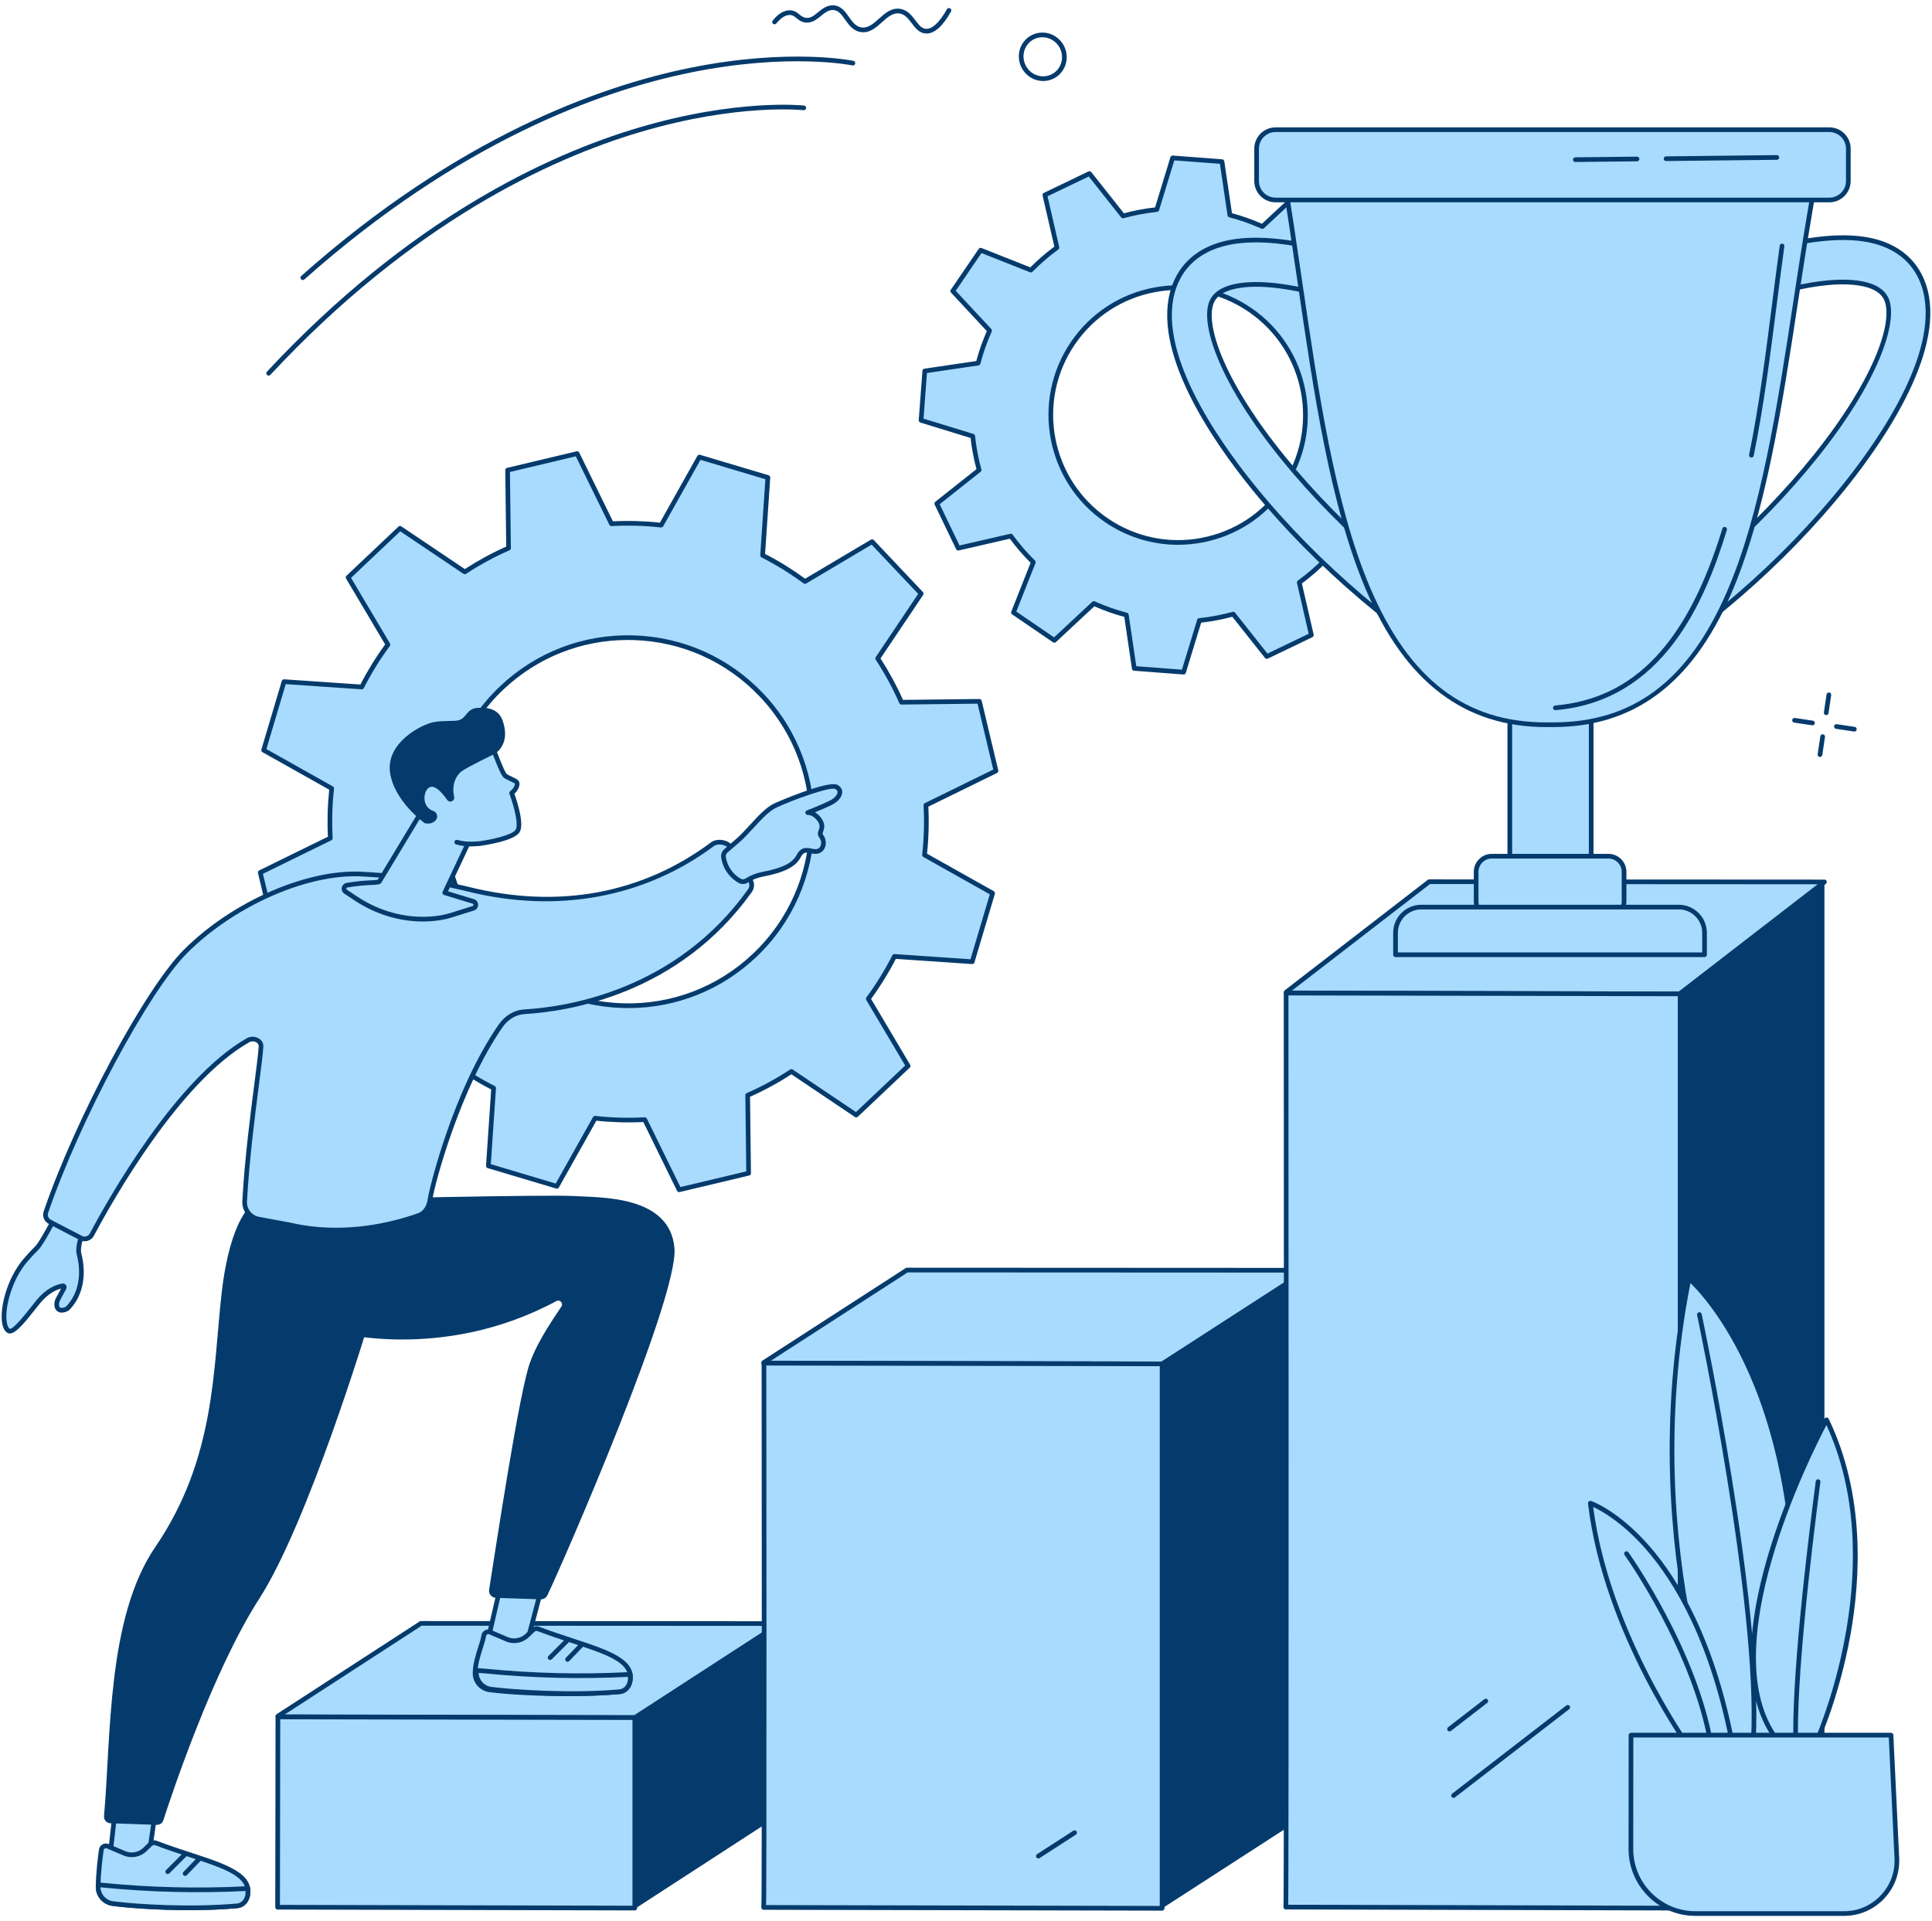 <svg width="182" height="181" viewBox="0 0 182 181" fill="none" xmlns="http://www.w3.org/2000/svg">
<g clip-path="url(#clip0_6929_15544)">
<g style="mix-blend-mode:darken">
<path d="M86.777 55.931L82.151 51.035L75.829 54.788C74.556 53.846 73.221 53.02 71.838 52.321L72.334 44.991L65.883 43.065L62.284 49.48C60.73 49.306 59.164 49.262 57.602 49.348L54.364 42.74L47.816 44.298L47.907 51.645C46.486 52.266 45.11 53.014 43.786 53.883L37.682 49.779L32.792 54.405L36.546 60.733C35.606 62.007 34.782 63.342 34.083 64.725L26.756 64.224L24.834 70.678L31.247 74.283C31.074 75.838 31.031 77.406 31.117 78.969L24.516 82.205L26.077 88.757L33.42 88.671C34.04 90.093 34.79 91.471 35.658 92.797L31.56 98.903L36.186 103.798L42.508 100.046C43.781 100.987 45.116 101.813 46.498 102.513L46.003 109.843L52.454 111.769L56.052 105.353C57.606 105.528 59.173 105.572 60.734 105.486L63.973 112.095L70.521 110.535L70.43 103.188C71.85 102.568 73.227 101.819 74.551 100.951L80.655 105.054L85.545 100.428L81.791 94.1C82.731 92.826 83.556 91.492 84.254 90.109L91.581 90.609L93.503 84.155L87.09 80.551C87.263 78.996 87.306 77.429 87.219 75.866L93.822 72.63L92.26 66.077L84.918 66.162C84.298 64.741 83.548 63.363 82.679 62.038L86.777 55.931ZM71.078 90.018C64.126 96.596 53.159 96.285 46.582 89.326C40.005 82.365 40.309 71.391 47.26 64.814C54.211 58.236 65.179 58.547 71.756 65.507C78.333 72.467 78.029 83.44 71.078 90.018Z" fill="#A9DBFF"/>
<path d="M63.977 112.311C63.894 112.311 63.816 112.265 63.779 112.187L60.604 105.709C59.131 105.782 57.643 105.74 56.177 105.584L52.649 111.872C52.599 111.963 52.493 112.005 52.394 111.975L45.942 110.049C45.844 110.02 45.778 109.925 45.785 109.823L46.271 102.637C44.974 101.972 43.706 101.188 42.496 100.304L36.301 103.982C36.212 104.034 36.099 104.018 36.028 103.944L31.402 99.048C31.331 98.973 31.322 98.859 31.38 98.773L35.396 92.789C34.581 91.532 33.87 90.221 33.279 88.888L26.082 88.971C25.983 88.976 25.889 88.902 25.864 88.802L24.303 82.25C24.279 82.15 24.327 82.046 24.42 82.001L30.891 78.829C30.817 77.355 30.858 75.867 31.014 74.398L24.728 70.865C24.638 70.815 24.595 70.709 24.624 70.61L26.546 64.156C26.576 64.057 26.669 63.993 26.772 63.999L33.953 64.49C34.618 63.191 35.401 61.922 36.283 60.715L32.604 54.513C32.551 54.425 32.568 54.312 32.642 54.241L37.532 49.615C37.607 49.544 37.721 49.534 37.806 49.592L43.79 53.614C45.044 52.801 46.354 52.089 47.687 51.497L47.598 44.296C47.597 44.193 47.667 44.102 47.768 44.079L54.315 42.52C54.416 42.496 54.519 42.545 54.564 42.638L57.739 49.115C59.211 49.042 60.699 49.084 62.166 49.24L65.694 42.952C65.744 42.862 65.85 42.819 65.949 42.849L72.401 44.775C72.499 44.804 72.565 44.898 72.558 45.001L72.072 52.187C73.369 52.852 74.638 53.637 75.846 54.52L82.041 50.842C82.13 50.789 82.243 50.806 82.314 50.881L86.94 55.776C87.01 55.851 87.02 55.965 86.962 56.051L82.946 62.035C83.76 63.293 84.472 64.604 85.063 65.937L92.26 65.853C92.36 65.858 92.453 65.922 92.477 66.022L94.039 72.576C94.063 72.676 94.014 72.779 93.922 72.824L87.451 75.997C87.525 77.471 87.484 78.96 87.328 80.427L93.614 83.96C93.704 84.011 93.747 84.117 93.718 84.215L91.796 90.669C91.766 90.768 91.673 90.832 91.57 90.826L84.389 90.336C83.725 91.632 82.942 92.901 82.059 94.111L85.738 100.313C85.791 100.401 85.774 100.515 85.7 100.585L80.81 105.212C80.735 105.282 80.621 105.292 80.536 105.234L74.552 101.212C73.296 102.027 71.987 102.738 70.655 103.328L70.743 110.529C70.745 110.633 70.675 110.723 70.574 110.747L64.027 112.306C64.01 112.31 63.992 112.312 63.975 112.312L63.977 112.311ZM60.738 105.262C60.822 105.262 60.899 105.309 60.936 105.386L64.097 111.836L70.301 110.358L70.213 103.187C70.213 103.099 70.265 103.018 70.345 102.983C71.743 102.372 73.118 101.625 74.433 100.762C74.507 100.714 74.603 100.714 74.677 100.763L80.635 104.769L85.268 100.385L81.604 94.209C81.558 94.133 81.563 94.037 81.615 93.965C82.55 92.7 83.372 91.368 84.059 90.005C84.1 89.926 84.182 89.879 84.272 89.884L91.422 90.373L93.243 84.257L86.983 80.738C86.905 80.695 86.862 80.609 86.872 80.522C87.043 78.984 87.086 77.42 87.001 75.873C86.996 75.784 87.044 75.702 87.124 75.662L93.567 72.504L92.087 66.294L84.921 66.377C84.84 66.377 84.752 66.326 84.716 66.246C84.105 64.846 83.357 63.469 82.495 62.154C82.446 62.08 82.446 61.983 82.496 61.91L86.495 55.95L82.111 51.312L75.941 54.974C75.865 55.019 75.769 55.014 75.697 54.962C74.433 54.027 73.101 53.204 71.738 52.514C71.659 52.474 71.611 52.392 71.617 52.303L72.101 45.148L65.988 43.322L62.476 49.583C62.432 49.661 62.346 49.705 62.259 49.694C60.721 49.522 59.159 49.478 57.614 49.563C57.527 49.568 57.443 49.52 57.403 49.441L54.242 42.991L48.038 44.467L48.126 51.638C48.127 51.727 48.074 51.807 47.994 51.843C46.594 52.455 45.218 53.201 43.906 54.063C43.832 54.111 43.736 54.111 43.662 54.062L37.704 50.056L33.071 54.441L36.734 60.617C36.78 60.694 36.775 60.789 36.723 60.861C35.79 62.124 34.968 63.457 34.279 64.821C34.239 64.9 34.156 64.947 34.066 64.942L26.916 64.453L25.096 70.57L31.355 74.088C31.433 74.132 31.476 74.217 31.466 74.305C31.295 75.844 31.252 77.408 31.337 78.954C31.342 79.042 31.294 79.125 31.214 79.164L24.771 82.323L26.251 88.532L33.417 88.449C33.513 88.447 33.586 88.5 33.622 88.581C34.233 89.981 34.981 91.358 35.843 92.673C35.892 92.747 35.892 92.843 35.842 92.917L31.843 98.876L36.227 103.515L42.397 99.853C42.474 99.807 42.569 99.812 42.641 99.864C43.906 100.8 45.238 101.623 46.6 102.312C46.679 102.352 46.727 102.435 46.721 102.523L46.237 109.678L52.35 111.504L55.862 105.243C55.906 105.165 55.99 105.121 56.08 105.132C57.617 105.304 59.179 105.348 60.725 105.264C60.729 105.264 60.733 105.264 60.737 105.264L60.738 105.262ZM59.194 94.973C59.025 94.973 58.855 94.971 58.686 94.966C54 94.833 49.645 92.883 46.424 89.474C39.774 82.437 40.082 71.301 47.111 64.65C50.515 61.428 54.972 59.725 59.657 59.86C64.343 59.992 68.698 61.942 71.919 65.351C78.569 72.389 78.261 83.525 71.232 90.175C67.951 93.28 63.693 94.973 59.194 94.973ZM59.149 60.293C54.763 60.293 50.613 61.943 47.413 64.97C40.561 71.453 40.261 82.309 46.744 89.17C49.885 92.494 54.129 94.395 58.697 94.524C63.266 94.653 67.609 92.995 70.928 89.855C77.781 83.371 78.081 72.516 71.598 65.654C68.457 62.331 64.213 60.429 59.645 60.3C59.479 60.295 59.313 60.293 59.149 60.293Z" fill="#053B6C"/>
<path d="M126.491 20.503L122.641 17.873L118.918 21.343C117.918 20.893 116.894 20.531 115.856 20.262L115.112 15.23L110.465 14.877L108.976 19.746C107.899 19.857 106.833 20.058 105.789 20.346L102.626 16.353L98.427 18.372L99.57 23.329C98.701 23.957 97.879 24.666 97.112 25.449L92.379 23.573L89.752 27.422L93.223 31.149C92.774 32.149 92.413 33.173 92.144 34.212L87.115 34.953L86.766 39.602L91.634 41.096C91.746 42.173 91.947 43.239 92.236 44.284L88.247 47.445L90.268 51.648L95.221 50.508C95.851 51.378 96.56 52.2 97.343 52.968L95.469 57.702L99.319 60.332L103.042 56.863C104.043 57.312 105.066 57.674 106.105 57.944L106.848 62.975L111.495 63.328L112.985 58.459C114.062 58.348 115.128 58.148 116.171 57.859L119.334 61.852L123.533 59.834L122.391 54.877C123.26 54.248 124.081 53.539 124.848 52.756L129.581 54.633L132.208 50.784L128.738 47.057C129.186 46.056 129.547 45.032 129.816 43.993L134.846 43.253L135.195 38.604L130.327 37.111C130.215 36.034 130.013 34.967 129.725 33.923L133.715 30.761L131.694 26.559L126.74 27.698C126.111 26.828 125.402 26.006 124.619 25.238L126.492 20.505L126.491 20.503ZM120.891 45.871C117.157 51.344 109.692 52.749 104.22 49.01C98.746 45.271 97.337 37.803 101.07 32.331C104.804 26.858 112.268 25.453 117.741 29.192C123.215 32.931 124.624 40.399 120.891 45.871Z" fill="#A9DBFF"/>
<path d="M111.498 63.545C111.492 63.545 111.487 63.545 111.482 63.545L106.835 63.192C106.733 63.184 106.648 63.107 106.633 63.005L105.911 58.118C104.961 57.863 104.013 57.528 103.089 57.121L99.472 60.491C99.396 60.561 99.282 60.57 99.197 60.512L95.347 57.882C95.262 57.824 95.228 57.714 95.267 57.618L97.086 53.02C96.37 52.307 95.714 51.546 95.131 50.753L90.319 51.859C90.219 51.882 90.115 51.833 90.071 51.74L88.05 47.538C88.006 47.445 88.031 47.334 88.112 47.27L91.987 44.199C91.729 43.238 91.542 42.251 91.432 41.261L86.703 39.81C86.605 39.78 86.54 39.686 86.547 39.583L86.897 34.934C86.904 34.831 86.982 34.748 87.085 34.733L91.969 34.014C92.223 33.064 92.557 32.115 92.963 31.192L89.592 27.571C89.522 27.495 89.514 27.381 89.572 27.296L92.198 23.447C92.256 23.362 92.365 23.328 92.462 23.366L97.059 25.189C97.772 24.474 98.532 23.818 99.324 23.235L98.215 18.421C98.191 18.32 98.242 18.217 98.334 18.172L102.533 16.153C102.626 16.109 102.738 16.135 102.802 16.215L105.875 20.094C106.836 19.836 107.822 19.651 108.811 19.541L110.257 14.812C110.288 14.713 110.382 14.648 110.484 14.656L115.131 15.009C115.233 15.017 115.318 15.095 115.333 15.197L116.054 20.085C117.004 20.34 117.953 20.674 118.877 21.081L122.494 17.711C122.57 17.641 122.684 17.633 122.768 17.691L126.619 20.321C126.704 20.379 126.738 20.488 126.699 20.585L124.88 25.182C125.596 25.896 126.252 26.657 126.835 27.45L131.647 26.343C131.746 26.32 131.85 26.37 131.895 26.462L133.916 30.664C133.96 30.758 133.934 30.869 133.854 30.933L129.978 34.004C130.236 34.966 130.422 35.953 130.533 36.941L135.262 38.392C135.36 38.423 135.425 38.517 135.417 38.619L135.068 43.268C135.06 43.371 134.983 43.455 134.88 43.47L129.996 44.189C129.742 45.139 129.408 46.086 129.001 47.011L132.373 50.632C132.442 50.708 132.451 50.822 132.393 50.906L129.767 54.755C129.708 54.841 129.599 54.874 129.503 54.836L124.905 53.013C124.193 53.728 123.432 54.385 122.641 54.967L123.75 59.781C123.773 59.881 123.723 59.985 123.631 60.03L119.432 62.048C119.338 62.093 119.227 62.067 119.163 61.986L116.09 58.108C115.129 58.365 114.143 58.55 113.154 58.661L111.707 63.39C111.678 63.483 111.592 63.547 111.496 63.547L111.498 63.545ZM107.043 62.764L111.339 63.091L112.777 58.391C112.802 58.306 112.877 58.245 112.965 58.237C114.027 58.126 115.086 57.928 116.114 57.644C116.2 57.62 116.291 57.649 116.346 57.719L119.399 61.574L123.281 59.708L122.178 54.924C122.159 54.837 122.192 54.748 122.264 54.695C123.117 54.079 123.934 53.373 124.694 52.599C124.756 52.536 124.85 52.516 124.933 52.549L129.502 54.361L131.929 50.803L128.579 47.205C128.519 47.14 128.503 47.045 128.538 46.964C128.982 45.974 129.341 44.955 129.604 43.936C129.627 43.85 129.698 43.785 129.786 43.773L134.64 43.059L134.963 38.762L130.263 37.32C130.179 37.294 130.118 37.22 130.109 37.132C129.999 36.071 129.798 35.01 129.514 33.98C129.49 33.895 129.52 33.803 129.589 33.748L133.441 30.696L131.573 26.811L126.791 27.911C126.704 27.931 126.615 27.897 126.562 27.826C125.945 26.972 125.24 26.153 124.465 25.393C124.402 25.331 124.381 25.236 124.415 25.154L126.223 20.585L122.664 18.154L119.07 21.503C119.005 21.564 118.909 21.579 118.829 21.543C117.839 21.098 116.821 20.738 115.801 20.474C115.715 20.451 115.651 20.38 115.638 20.293L114.92 15.435L110.624 15.11L109.186 19.81C109.161 19.894 109.086 19.955 108.998 19.964C107.936 20.074 106.877 20.274 105.847 20.557C105.762 20.581 105.67 20.551 105.616 20.481L102.563 16.627L98.681 18.492L99.784 23.277C99.803 23.364 99.77 23.453 99.698 23.505C98.844 24.123 98.027 24.828 97.268 25.601C97.206 25.664 97.112 25.684 97.029 25.652L92.46 23.84L90.033 27.398L93.383 30.996C93.443 31.061 93.459 31.155 93.424 31.237C92.98 32.225 92.621 33.245 92.358 34.265C92.335 34.35 92.264 34.415 92.176 34.428L87.322 35.142L86.999 39.439L91.699 40.881C91.783 40.906 91.844 40.981 91.853 41.069C91.964 42.132 92.164 43.192 92.448 44.22C92.472 44.306 92.442 44.397 92.372 44.453L88.521 47.505L90.389 51.389L95.171 50.29C95.258 50.27 95.347 50.303 95.399 50.375C96.017 51.229 96.722 52.047 97.497 52.808C97.56 52.87 97.581 52.964 97.547 53.047L95.739 57.616L99.298 60.047L102.892 56.697C102.957 56.637 103.052 56.621 103.133 56.658C104.122 57.102 105.141 57.462 106.161 57.727C106.247 57.75 106.311 57.821 106.324 57.908L107.042 62.765L107.043 62.764ZM110.965 51.325C108.53 51.325 106.152 50.596 104.097 49.192C98.532 45.39 97.093 37.77 100.89 32.206C102.729 29.511 105.508 27.694 108.715 27.09C111.921 26.486 115.172 27.167 117.868 29.009C123.433 32.811 124.872 40.43 121.076 45.995C119.237 48.69 116.458 50.507 113.251 51.111C112.489 51.255 111.724 51.325 110.965 51.325ZM110.999 27.316C110.267 27.316 109.53 27.385 108.796 27.523C105.705 28.105 103.027 29.856 101.254 32.454C97.594 37.818 98.981 45.162 104.346 48.827C106.944 50.602 110.077 51.26 113.168 50.677C116.259 50.095 118.938 48.344 120.71 45.746C124.369 40.382 122.983 33.038 117.618 29.373C115.638 28.019 113.346 27.316 110.999 27.316Z" fill="#053B6C"/>
<path d="M73.363 153.024L59.816 161.81C59.805 161.817 59.791 161.821 59.776 161.821L26.229 161.738C26.178 161.738 26.153 161.698 26.189 161.675L39.635 152.954C39.646 152.947 39.661 152.943 39.675 152.943L73.323 152.961C73.374 152.961 73.399 153.001 73.363 153.024Z" fill="#A9DBFF"/>
<path d="M59.778 162.04L26.23 161.957C26.103 161.957 25.996 161.882 25.963 161.768C25.932 161.662 25.975 161.55 26.07 161.488L39.517 152.768C39.563 152.737 39.618 152.722 39.677 152.722L73.325 152.739C73.451 152.739 73.558 152.815 73.592 152.927C73.624 153.033 73.58 153.146 73.485 153.208L59.938 161.994C59.892 162.024 59.836 162.04 59.778 162.04ZM26.836 161.517L59.735 161.598L72.717 153.179L39.719 153.161L26.836 161.517ZM39.758 153.137H39.756H39.758Z" fill="#053B6C"/>
<path d="M73.391 152.966V171.014L59.935 179.746C59.884 179.779 59.797 179.756 59.797 179.708V161.818C59.797 161.818 73.196 152.972 73.391 152.966Z" fill="#053B6C"/>
<path d="M59.799 179.763L26.148 179.681L26.177 161.757L59.799 161.821C59.799 161.821 59.799 179.793 59.799 179.763Z" fill="#A9DBFF"/>
<path d="M59.8 179.983L26.15 179.902C26.028 179.902 25.93 179.802 25.93 179.68L25.958 161.756C25.958 161.697 25.982 161.641 26.023 161.599C26.064 161.558 26.123 161.534 26.18 161.535L59.801 161.599C59.923 161.599 60.021 161.699 60.021 161.82V179.762C60.021 179.821 59.998 179.877 59.956 179.918C59.915 179.96 59.859 179.982 59.801 179.982L59.8 179.983ZM26.37 179.461L59.58 179.541V162.04L26.399 161.976L26.371 179.46L26.37 179.461Z" fill="#053B6C"/>
<path d="M123.002 119.754L109.468 128.496L71.981 128.413C71.942 128.413 71.922 128.383 71.951 128.365L85.437 119.655L122.951 119.672C123.017 119.672 123.049 119.724 123.002 119.754Z" fill="#A9DBFF"/>
<path d="M109.47 128.716L71.983 128.634C71.863 128.634 71.761 128.56 71.728 128.452C71.698 128.348 71.74 128.239 71.833 128.179L85.319 119.469C85.354 119.446 85.396 119.433 85.439 119.433L122.953 119.451C123.088 119.451 123.202 119.531 123.237 119.649C123.269 119.758 123.224 119.875 123.125 119.939L109.591 128.681C109.555 128.703 109.512 128.716 109.47 128.716ZM72.624 128.194L109.405 128.276L122.383 119.893L85.504 119.875L72.624 128.194Z" fill="#053B6C"/>
<path d="M123.072 119.676V171.007L109.58 179.726C109.541 179.751 109.477 179.733 109.477 179.699V128.492C109.477 128.492 122.877 119.682 123.072 119.676Z" fill="#053B6C"/>
<path d="M109.472 179.786L71.938 179.704C72.018 179.756 71.966 128.43 71.966 128.43L109.472 128.494C109.472 128.494 109.472 179.815 109.472 179.786Z" fill="#A9DBFF"/>
<path d="M109.473 180.005L71.939 179.923C71.836 179.923 71.747 179.852 71.724 179.752C71.717 179.722 71.717 179.692 71.722 179.663C71.797 178.552 71.748 128.933 71.747 128.43C71.747 128.371 71.77 128.315 71.812 128.274C71.853 128.232 71.909 128.209 71.968 128.209L109.474 128.273C109.596 128.273 109.695 128.372 109.695 128.493V179.784C109.695 179.843 109.671 179.9 109.63 179.941C109.588 179.982 109.531 180.005 109.473 180.005ZM72.162 179.481L109.253 179.562V128.712L72.188 128.649C72.19 130.396 72.201 142.22 72.204 154.049C72.205 160.455 72.204 166.863 72.198 171.672C72.195 174.077 72.19 176.082 72.184 177.487C72.18 178.582 72.177 179.165 72.163 179.481H72.162Z" fill="#053B6C"/>
<path d="M97.815 175.088C97.742 175.088 97.671 175.053 97.629 174.987C97.563 174.884 97.593 174.748 97.695 174.682L101.111 172.474C101.213 172.408 101.35 172.438 101.416 172.54C101.482 172.643 101.452 172.779 101.35 172.845L97.934 175.053C97.896 175.076 97.855 175.088 97.815 175.088Z" fill="#053B6C"/>
<path d="M171.868 83.09L158.208 93.641L121.218 93.543C121.163 93.543 121.136 93.492 121.174 93.462L134.63 83.069L171.867 83.091L171.868 83.09Z" fill="#A9DBFF"/>
<path d="M158.209 93.862L121.219 93.763C121.096 93.763 120.989 93.689 120.951 93.579C120.915 93.472 120.951 93.358 121.042 93.287L134.497 82.894C134.536 82.864 134.584 82.848 134.632 82.848L171.87 82.869C171.964 82.869 172.048 82.929 172.078 83.019C172.109 83.108 172.078 83.207 172.004 83.265L158.344 93.817C158.305 93.846 158.257 93.862 158.209 93.862ZM121.716 93.323L158.134 93.42L171.225 83.309L134.708 83.288L121.716 93.323Z" fill="#053B6C"/>
<path d="M171.868 83.096V169.353L158.414 179.751C158.362 179.792 158.273 179.763 158.273 179.706V93.638C158.273 93.638 171.674 83.104 171.868 83.096Z" fill="#053B6C"/>
<path d="M158.271 179.767L121.125 179.67C121.206 179.732 121.154 93.559 121.154 93.559L158.271 93.635C158.271 93.635 158.271 179.804 158.271 179.767Z" fill="#A9DBFF"/>
<path d="M158.273 179.988L121.126 179.89C121.022 179.89 120.933 179.817 120.911 179.715C120.905 179.689 120.905 179.662 120.909 179.635C120.985 178.291 120.936 94.407 120.935 93.558C120.935 93.499 120.958 93.443 120.999 93.402C121.041 93.361 121.097 93.337 121.155 93.337L158.273 93.414C158.395 93.414 158.493 93.513 158.493 93.634V179.766C158.493 179.825 158.469 179.881 158.428 179.923C158.387 179.964 158.331 179.987 158.273 179.987V179.988ZM121.351 179.449L158.051 179.546V93.855L121.375 93.779C121.376 96.103 121.388 116.348 121.391 136.598C121.392 147.359 121.391 158.123 121.385 166.198C121.382 170.235 121.377 173.601 121.371 175.957C121.368 177.137 121.364 178.063 121.36 178.696C121.358 179.044 121.355 179.282 121.351 179.449Z" fill="#053B6C"/>
<path d="M136.932 169.379C136.866 169.379 136.801 169.349 136.757 169.293C136.682 169.197 136.7 169.058 136.797 168.983L147.552 160.675C147.649 160.6 147.787 160.618 147.862 160.715C147.937 160.811 147.919 160.95 147.823 161.024L137.067 169.332C137.027 169.364 136.979 169.379 136.932 169.379Z" fill="#053B6C"/>
<path d="M136.549 163.119C136.484 163.119 136.419 163.09 136.374 163.034C136.3 162.938 136.317 162.799 136.414 162.724L139.83 160.085C139.927 160.01 140.065 160.028 140.14 160.124C140.215 160.221 140.197 160.359 140.101 160.434L136.684 163.073C136.644 163.105 136.597 163.119 136.549 163.119Z" fill="#053B6C"/>
<path d="M11.259 166.929L10.344 175.049L13.797 176.487L15.068 167.635L11.259 166.929Z" fill="#A9DBFF"/>
<path d="M13.797 176.706C13.769 176.706 13.741 176.7 13.713 176.689L10.261 175.251C10.171 175.214 10.116 175.12 10.126 175.023L11.042 166.904C11.049 166.843 11.08 166.788 11.13 166.751C11.179 166.715 11.241 166.7 11.301 166.712L15.109 167.417C15.226 167.439 15.304 167.548 15.287 167.665L14.016 176.516C14.006 176.584 13.966 176.643 13.907 176.677C13.873 176.695 13.835 176.706 13.797 176.706ZM10.583 174.908L13.62 176.173L14.82 167.813L11.453 167.189L10.583 174.908Z" fill="#053B6C"/>
<path d="M9.541 174.28C9.432 175.05 9.257 176.477 9.242 177.757C9.233 178.561 9.836 179.24 10.634 179.342C12.888 179.631 18.001 179.948 22.355 179.552C22.653 179.525 23.18 179.308 23.328 178.564C23.821 176.063 19.472 175.45 14.705 173.638C14.518 173.567 14.307 173.609 14.163 173.748L13.649 174.245C13.135 174.744 12.372 174.885 11.713 174.605L10.149 173.938C9.883 173.824 9.582 173.995 9.541 174.281V174.28Z" fill="#A9DBFF"/>
<path d="M17.819 179.959C14.889 179.959 12.156 179.759 10.608 179.56C9.694 179.443 9.014 178.667 9.024 177.754C9.038 176.452 9.218 174.999 9.324 174.248C9.354 174.042 9.474 173.866 9.654 173.765C9.834 173.664 10.046 173.652 10.237 173.733L11.801 174.399C12.379 174.646 13.045 174.523 13.497 174.086L14.011 173.588C14.215 173.39 14.519 173.329 14.786 173.431C15.898 173.854 16.967 174.205 18 174.544C21.331 175.637 23.962 176.501 23.547 178.607C23.39 179.403 22.819 179.733 22.379 179.772C20.898 179.907 19.333 179.96 17.821 179.96L17.819 179.959ZM9.978 174.121C9.941 174.121 9.905 174.131 9.871 174.15C9.811 174.183 9.771 174.242 9.762 174.31C9.658 175.051 9.48 176.483 9.465 177.76C9.457 178.448 9.973 179.034 10.664 179.123C12.992 179.422 18.021 179.724 22.337 179.333C22.442 179.323 22.972 179.239 23.113 178.521C23.453 176.798 21.108 176.028 17.863 174.963C16.824 174.622 15.75 174.27 14.628 173.843C14.521 173.802 14.4 173.827 14.318 173.906L13.804 174.403C13.225 174.965 12.37 175.123 11.628 174.807L10.064 174.14C10.037 174.128 10.007 174.122 9.977 174.122L9.978 174.121Z" fill="#053B6C"/>
<path d="M9.245 177.564C9.245 177.564 9.242 177.694 9.242 177.757C9.233 178.56 9.836 179.239 10.634 179.341C12.888 179.63 18.001 179.947 22.355 179.552C22.653 179.524 23.18 179.308 23.328 178.563C23.373 178.335 23.346 177.924 23.346 177.924L23.037 177.939C18.636 178.157 14.225 178.051 9.84 177.624L9.246 177.566L9.245 177.564Z" fill="#A9DBFF"/>
<path d="M17.819 179.959C14.889 179.959 12.156 179.759 10.608 179.56C9.694 179.443 9.014 178.667 9.024 177.754L9.026 177.559C9.027 177.498 9.055 177.439 9.1 177.399C9.146 177.357 9.206 177.337 9.268 177.344L9.862 177.402C14.222 177.827 18.65 177.933 23.027 177.716L23.335 177.702C23.454 177.696 23.559 177.787 23.567 177.907C23.57 177.952 23.595 178.355 23.546 178.605C23.389 179.401 22.818 179.73 22.378 179.77C20.896 179.905 19.332 179.958 17.82 179.958L17.819 179.959ZM9.465 177.807C9.481 178.474 9.988 179.035 10.664 179.122C12.992 179.421 18.021 179.723 22.337 179.332C22.442 179.322 22.972 179.238 23.113 178.52C23.132 178.426 23.136 178.28 23.135 178.154L23.049 178.158C18.652 178.375 14.201 178.268 9.821 177.841L9.465 177.807Z" fill="#053B6C"/>
<path d="M15.799 176.558C15.743 176.558 15.686 176.537 15.643 176.494C15.556 176.407 15.556 176.267 15.643 176.182L17.316 174.508C17.401 174.421 17.542 174.421 17.628 174.508C17.714 174.594 17.714 174.734 17.628 174.819L15.955 176.494C15.912 176.537 15.855 176.558 15.798 176.558H15.799Z" fill="#053B6C"/>
<path d="M17.44 176.733C17.385 176.733 17.33 176.712 17.286 176.671C17.199 176.586 17.196 176.447 17.28 176.359L18.617 174.97C18.701 174.883 18.841 174.88 18.929 174.964C19.016 175.049 19.019 175.189 18.934 175.276L17.598 176.665C17.555 176.71 17.498 176.733 17.44 176.733Z" fill="#053B6C"/>
<path d="M23.804 113.432C23.804 113.432 21.702 114.652 20.882 121.805C20.062 128.958 20.335 137.391 14.623 145.754C10.061 152.434 10.462 163.705 9.799 171.094C9.767 171.451 10.041 171.76 10.399 171.772L14.773 171.922C15.051 171.932 15.302 171.757 15.387 171.491C16.169 169.07 20.056 157.39 24.422 150.618C29.036 143.46 34.648 124.882 34.648 124.882C34.648 124.882 33.606 120.186 33.462 115.686C33.317 111.184 23.804 113.432 23.804 113.432Z" fill="#053B6C"/>
<path d="M47.797 146.619L45.953 154.579L49.217 156.405L51.5 147.759L47.797 146.619Z" fill="#A9DBFF"/>
<path d="M49.22 156.625C49.182 156.625 49.145 156.615 49.111 156.596L45.847 154.771C45.762 154.723 45.718 154.624 45.74 154.529L47.584 146.569C47.598 146.509 47.636 146.458 47.689 146.427C47.742 146.397 47.806 146.39 47.864 146.408L51.567 147.548C51.68 147.582 51.746 147.7 51.716 147.815L49.433 156.462C49.415 156.528 49.369 156.582 49.306 156.608C49.279 156.62 49.249 156.626 49.22 156.626V156.625ZM46.208 154.467L49.079 156.073L51.235 147.907L47.961 146.899L46.208 154.467Z" fill="#053B6C"/>
<path d="M45.565 154.113C45.456 154.883 44.765 156.342 44.75 157.621C44.741 158.425 45.344 159.104 46.142 159.206C48.396 159.495 54.024 159.781 58.38 159.385C58.678 159.358 59.205 159.141 59.352 158.397C59.845 155.896 55.496 155.283 50.729 153.47C50.542 153.399 50.331 153.442 50.188 153.58L49.673 154.078C49.159 154.577 48.396 154.718 47.737 154.437L46.173 153.77C45.907 153.657 45.606 153.826 45.565 154.113Z" fill="#A9DBFF"/>
<path d="M53.499 159.797C50.555 159.797 47.693 159.627 46.116 159.424C45.202 159.307 44.522 158.531 44.531 157.618C44.541 156.779 44.828 155.87 45.06 155.139C45.195 154.714 45.311 154.347 45.349 154.081C45.377 153.875 45.498 153.699 45.678 153.598C45.858 153.496 46.07 153.485 46.261 153.565L47.825 154.232C48.404 154.479 49.069 154.355 49.521 153.918L50.036 153.421C50.239 153.223 50.542 153.162 50.809 153.263C51.921 153.686 52.99 154.037 54.023 154.377C57.354 155.47 59.985 156.333 59.57 158.439C59.413 159.236 58.842 159.566 58.402 159.605C56.89 159.742 55.181 159.798 53.499 159.798V159.797ZM46.003 153.954C45.965 153.954 45.929 153.964 45.895 153.982C45.835 154.016 45.795 154.075 45.786 154.143C45.743 154.446 45.622 154.829 45.481 155.273C45.259 155.975 44.982 156.85 44.973 157.624C44.965 158.313 45.48 158.898 46.172 158.987C48.216 159.25 53.891 159.572 58.361 159.165C58.466 159.156 58.996 159.072 59.137 158.354C59.478 156.63 57.132 155.861 53.887 154.796C52.848 154.456 51.774 154.102 50.652 153.675C50.545 153.635 50.424 153.66 50.343 153.737L49.828 154.235C49.248 154.797 48.394 154.955 47.652 154.638L46.088 153.972C46.061 153.96 46.031 153.954 46.002 153.954H46.003Z" fill="#053B6C"/>
<path d="M44.87 157.368C44.87 157.368 44.867 157.498 44.867 157.561C44.858 158.364 45.461 159.043 46.259 159.145C48.513 159.435 54.022 159.773 58.377 159.379C58.675 159.351 59.202 159.135 59.349 158.39C59.395 158.162 59.367 157.751 59.367 157.751L59.058 157.765C54.657 157.983 50.247 157.876 45.861 157.45L44.871 157.37L44.87 157.368Z" fill="#A9DBFF"/>
<path d="M53.915 159.779C50.653 159.779 47.597 159.539 46.233 159.364C45.319 159.247 44.639 158.471 44.648 157.558L44.651 157.363C44.653 157.302 44.679 157.245 44.724 157.204C44.77 157.162 44.828 157.142 44.891 157.147L45.881 157.227C50.245 157.652 54.674 157.758 59.049 157.543L59.358 157.528C59.482 157.525 59.581 157.614 59.589 157.734C59.592 157.779 59.617 158.181 59.568 158.431C59.411 159.228 58.84 159.557 58.4 159.597C56.958 159.728 55.414 159.779 53.915 159.779ZM45.09 157.607C45.104 158.276 45.612 158.839 46.289 158.926C48.266 159.18 53.816 159.57 58.36 159.158C58.464 159.148 58.994 159.065 59.136 158.347C59.154 158.251 59.158 158.107 59.157 157.981L59.072 157.985C54.676 158.201 50.225 158.095 45.842 157.668L45.09 157.607Z" fill="#053B6C"/>
<path d="M51.823 156.39C51.767 156.39 51.71 156.368 51.666 156.325C51.58 156.238 51.58 156.098 51.666 156.013L53.339 154.339C53.425 154.252 53.566 154.252 53.651 154.339C53.738 154.425 53.738 154.565 53.651 154.65L51.978 156.325C51.935 156.368 51.88 156.39 51.823 156.39Z" fill="#053B6C"/>
<path d="M53.463 156.56C53.408 156.56 53.353 156.539 53.31 156.498C53.222 156.413 53.219 156.273 53.304 156.186L54.64 154.797C54.725 154.709 54.864 154.706 54.952 154.791C55.04 154.875 55.042 155.015 54.958 155.103L53.621 156.492C53.578 156.537 53.521 156.56 53.463 156.56Z" fill="#053B6C"/>
<path d="M31.141 125.398C31.141 125.398 41.451 128.466 52.417 122.575C52.741 122.401 53.085 122.773 52.889 123.084C52.338 123.957 50.759 126.103 49.936 128.338C48.922 131.09 46.782 145.329 46.077 149.759C46.013 150.159 46.315 150.524 46.72 150.537L50.936 150.674C51.203 150.683 51.449 150.534 51.565 150.293C53.086 147.123 63.915 122.251 63.536 117.604C63.126 112.579 56.496 112.836 54.105 112.683C51.63 112.524 31.899 112.984 31.899 112.984L31.142 125.397L31.141 125.398Z" fill="#053B6C"/>
<path d="M2.338 118.804C2.678 118.398 3.118 117.923 3.496 117.549C3.985 117.066 5.615 113.892 5.615 113.892L8.467 114.701C8.467 114.701 7.134 117.033 7.454 118.195C7.752 119.277 7.987 121.561 6.404 123.224C6.222 123.415 5.825 123.465 5.686 123.433C5.273 123.336 5.264 122.762 5.467 122.389L6.038 121.336C6.088 121.243 6.012 121.133 5.908 121.148C5.48 121.208 4.539 121.482 3.555 122.697C2.798 123.631 1.296 125.718 0.79 125.372C-0.111 124.756 0.479 121.02 2.338 118.804Z" fill="#A9DBFF"/>
<path d="M0.918 125.631C0.828 125.631 0.745 125.606 0.668 125.553C0.417 125.381 0.256 125.049 0.19 124.568C-0.011 123.102 0.69 120.426 2.171 118.66C2.511 118.254 2.949 117.78 3.343 117.391C3.722 117.016 4.971 114.665 5.421 113.79C5.469 113.697 5.576 113.65 5.677 113.679L8.528 114.488C8.593 114.506 8.646 114.554 8.673 114.616C8.699 114.679 8.694 114.75 8.66 114.809C8.302 115.436 7.426 117.256 7.669 118.135C7.814 118.663 8.447 121.401 6.567 123.375C6.317 123.638 5.83 123.692 5.639 123.647C5.439 123.599 5.282 123.468 5.196 123.277C5.072 122.999 5.103 122.6 5.276 122.282L5.754 121.401C5.326 121.504 4.546 121.828 3.729 122.834C3.616 122.973 3.487 123.138 3.348 123.316C2.298 124.653 1.481 125.631 0.92 125.631H0.918ZM5.73 114.151C5.367 114.851 4.103 117.259 3.653 117.704C3.274 118.078 2.836 118.553 2.509 118.943C1.149 120.564 0.438 123.128 0.628 124.507C0.675 124.851 0.778 125.093 0.918 125.188C1.239 125.28 2.52 123.654 3 123.043C3.141 122.863 3.272 122.696 3.385 122.556C4.403 121.3 5.384 120.997 5.879 120.927C6.01 120.908 6.139 120.964 6.213 121.072C6.289 121.181 6.297 121.321 6.233 121.438L5.662 122.492C5.557 122.685 5.529 122.944 5.596 123.095C5.625 123.162 5.671 123.2 5.737 123.216C5.823 123.235 6.131 123.189 6.245 123.069C7.961 121.266 7.377 118.739 7.242 118.25C6.962 117.235 7.803 115.482 8.142 114.835L5.73 114.151Z" fill="#053B6C"/>
<path d="M70.69 82.953L68.847 79.846C68.544 79.335 67.59 79.18 67.114 79.535C56.7 87.299 45.623 84.133 43.911 83.725C39.665 82.713 37.525 82.559 34.174 82.355C29.268 82.056 22.212 84.894 17.464 89.643C13.687 93.422 7.244 105.676 4.323 114.19C4.2 114.548 4.358 114.94 4.693 115.115L7.625 116.637C7.997 116.83 8.453 116.689 8.65 116.319C10.142 113.508 16.605 101.85 23.368 98.001C23.864 97.718 24.613 98.017 24.584 98.588C24.494 100.38 23.383 107.023 23.043 113.178C22.999 113.99 23.559 114.71 24.358 114.859L27.317 115.408C32.478 116.61 37.317 115.271 39.449 114.509C40.102 114.276 40.418 113.647 40.517 112.961C40.681 111.823 42.973 102.699 47.149 96.663C47.675 95.903 48.472 95.377 49.395 95.323C53.119 95.106 63.721 93.615 70.644 83.913C70.845 83.63 70.866 83.256 70.689 82.957L70.69 82.953Z" fill="#A9DBFF"/>
<path d="M7.977 116.941C7.824 116.941 7.67 116.906 7.526 116.831L4.595 115.309C4.158 115.083 3.958 114.581 4.117 114.117C7.131 105.332 13.666 93.131 17.311 89.486C21.887 84.909 28.986 81.816 34.189 82.134C37.622 82.344 39.769 82.51 43.964 83.509C44.031 83.525 44.112 83.546 44.208 83.569C52.615 85.654 60.491 84.199 66.984 79.357C67.269 79.145 67.697 79.07 68.13 79.156C68.539 79.238 68.869 79.449 69.038 79.733L70.881 82.84C71.102 83.212 71.08 83.681 70.826 84.037C63.938 93.691 53.555 95.296 49.41 95.539C48.605 95.587 47.848 96.04 47.334 96.785C43.357 102.531 40.953 111.5 40.739 112.989C40.612 113.867 40.181 114.48 39.527 114.714C37.147 115.564 32.39 116.811 27.272 115.619L24.323 115.072C23.42 114.905 22.776 114.084 22.828 113.162C23.046 109.201 23.576 105.095 23.963 102.098C24.172 100.482 24.337 99.207 24.369 98.574C24.378 98.376 24.241 98.26 24.157 98.209C23.956 98.085 23.678 98.077 23.481 98.189C16.89 101.94 10.614 113.092 8.848 116.421C8.672 116.751 8.329 116.941 7.977 116.941ZM33.434 82.553C28.425 82.553 21.905 85.513 17.622 89.798C14.014 93.407 7.531 105.524 4.534 114.26C4.446 114.515 4.556 114.793 4.797 114.918L7.729 116.439C7.992 116.576 8.319 116.475 8.458 116.214C10.238 112.859 16.567 101.617 23.261 97.807C23.598 97.616 24.05 97.627 24.387 97.834C24.67 98.008 24.823 98.286 24.807 98.597C24.775 99.246 24.609 100.53 24.399 102.155C24.013 105.146 23.484 109.242 23.266 113.187C23.228 113.888 23.716 114.511 24.401 114.639L27.36 115.188C32.379 116.357 37.043 115.133 39.378 114.299C40.01 114.074 40.228 113.428 40.301 112.927C40.448 111.913 42.681 102.732 46.971 96.534C47.564 95.677 48.443 95.155 49.384 95.1C53.465 94.861 63.689 93.281 70.467 83.782C70.62 83.568 70.633 83.288 70.502 83.067L68.659 79.959C68.555 79.784 68.325 79.646 68.044 79.59C67.737 79.529 67.431 79.575 67.247 79.712C60.74 84.565 52.52 86.086 44.101 83.998C44.008 83.974 43.927 83.955 43.861 83.939C39.702 82.948 37.571 82.782 34.162 82.575C33.923 82.56 33.68 82.553 33.434 82.553Z" fill="#053B6C"/>
<path d="M68.158 80.779C68.119 80.548 68.201 80.314 68.379 80.162C68.615 79.961 69.014 79.618 69.591 79.113C70.61 78.222 71.884 76.442 72.995 75.909C74.105 75.375 78.134 73.801 78.778 74.135C79.422 74.47 79.103 75.226 78.188 75.666C77.273 76.106 76.083 76.557 76.083 76.557C76.083 76.557 76.748 76.519 77.24 77.288C77.732 78.057 77.05 78.368 77.337 78.749C77.705 79.237 77.597 79.803 77.305 80.052C76.64 80.619 75.834 79.499 75.233 80.657C74.815 81.462 73.829 81.986 71.826 82.369C71.289 82.471 70.777 82.678 70.314 82.968C70.122 83.088 69.879 83.097 69.681 82.986C69.204 82.716 68.374 82.073 68.156 80.78L68.158 80.779Z" fill="#A9DBFF"/>
<path d="M69.984 83.284C69.843 83.284 69.703 83.249 69.577 83.178C69.066 82.89 68.175 82.201 67.942 80.817C67.89 80.51 68.004 80.195 68.238 79.995C68.474 79.794 68.871 79.453 69.448 78.948C69.809 78.633 70.203 78.202 70.621 77.745C71.375 76.921 72.156 76.069 72.902 75.711C73.377 75.483 78.033 73.499 78.883 73.941C79.182 74.096 79.344 74.343 79.34 74.637C79.333 75.087 78.93 75.557 78.287 75.866C77.785 76.107 77.198 76.353 76.769 76.527C76.986 76.648 77.223 76.846 77.429 77.17C77.77 77.702 77.634 78.083 77.543 78.334C77.478 78.519 77.474 78.558 77.517 78.616C77.956 79.198 77.825 79.902 77.451 80.22C77.086 80.531 76.686 80.448 76.364 80.381C75.95 80.294 75.7 80.242 75.432 80.759C74.969 81.652 73.904 82.198 71.871 82.586C71.367 82.683 70.885 82.873 70.434 83.156C70.296 83.242 70.14 83.284 69.984 83.284ZM68.377 80.744C68.579 81.947 69.351 82.544 69.793 82.794C69.918 82.865 70.074 82.859 70.2 82.781C70.697 82.47 71.231 82.258 71.787 82.152C73.673 81.792 74.645 81.314 75.04 80.556C75.463 79.742 76.036 79.861 76.454 79.949C76.77 80.015 76.974 80.047 77.165 79.884C77.351 79.726 77.478 79.298 77.165 78.882C76.97 78.624 77.058 78.381 77.127 78.185C77.206 77.965 77.281 77.757 77.057 77.407C76.647 76.766 76.119 76.776 76.096 76.778C75.99 76.781 75.892 76.707 75.871 76.6C75.849 76.494 75.906 76.389 76.007 76.351C76.019 76.346 77.2 75.897 78.095 75.467C78.645 75.203 78.895 74.856 78.898 74.629C78.898 74.584 78.9 74.446 78.678 74.331C78.21 74.088 74.553 75.406 73.091 76.109C72.423 76.43 71.671 77.251 70.945 78.043C70.519 78.509 70.115 78.948 69.737 79.28C69.158 79.787 68.759 80.129 68.522 80.331C68.404 80.431 68.35 80.585 68.377 80.744Z" fill="#053B6C"/>
<path d="M41.236 73.926L35.727 83.059C35.652 83.163 34.843 83.135 33.931 83.227C33.505 83.271 33.059 83.336 32.691 83.396C32.387 83.445 32.301 83.84 32.558 84.01L33.544 84.663C35.611 86.033 38.066 86.741 40.541 86.574C41.228 86.528 41.887 86.416 42.473 86.233L44.582 85.57C44.899 85.47 44.896 85.021 44.579 84.924L41.893 84.11L44.161 79.294L41.236 73.926Z" fill="#A9DBFF"/>
<path d="M39.835 86.817C37.611 86.817 35.36 86.129 33.424 84.846L32.438 84.193C32.245 84.065 32.151 83.837 32.2 83.611C32.249 83.385 32.429 83.215 32.657 83.177C33.122 83.101 33.543 83.044 33.91 83.007C34.286 82.969 34.648 82.951 34.939 82.936C35.187 82.923 35.465 82.909 35.575 82.888L41.048 73.811C41.089 73.743 41.16 73.703 41.242 73.704C41.321 73.706 41.394 73.75 41.431 73.82L44.357 79.187C44.39 79.249 44.392 79.323 44.363 79.387L42.203 83.972L44.646 84.713C44.885 84.785 45.04 84.994 45.042 85.244C45.043 85.494 44.89 85.704 44.652 85.779L42.542 86.443C41.957 86.625 41.289 86.743 40.559 86.792C40.319 86.809 40.077 86.817 39.835 86.817ZM41.227 74.367L35.917 83.171C35.8 83.335 35.588 83.344 34.961 83.376C34.675 83.391 34.319 83.408 33.954 83.445C33.596 83.481 33.183 83.537 32.728 83.611C32.656 83.623 32.636 83.679 32.631 83.702C32.626 83.726 32.621 83.784 32.681 83.824L33.668 84.478C35.733 85.846 38.169 86.511 40.527 86.351C41.224 86.304 41.857 86.193 42.41 86.021L44.519 85.357C44.594 85.333 44.601 85.27 44.601 85.245C44.601 85.219 44.592 85.156 44.518 85.134L41.831 84.319C41.77 84.3 41.72 84.256 41.694 84.197C41.668 84.138 41.668 84.071 41.696 84.013L43.916 79.299L41.228 74.366L41.227 74.367Z" fill="#053B6C"/>
<path d="M43.7 79.481C43.99 79.518 44.287 79.53 44.593 79.514L45.136 79.485C45.136 79.485 48.256 79.071 48.756 78.298C49.257 77.524 48.199 74.716 48.199 74.716C48.682 74.341 48.789 73.867 48.685 73.707C48.582 73.548 47.887 73.305 47.605 73.097C47.375 72.928 46.859 71.584 46.639 71.006C46.639 71.006 46.231 68.726 42.574 69.022C34.198 69.701 40.22 77.455 40.22 77.455C40.35 77.606 40.484 77.75 40.621 77.888L43.7 79.481L43.7 79.481Z" fill="#A9DBFF"/>
<path d="M44.328 79.74C43.863 79.74 43.407 79.678 42.967 79.555C42.849 79.522 42.781 79.4 42.813 79.283C42.846 79.166 42.968 79.097 43.084 79.13C43.565 79.264 44.068 79.318 44.579 79.292L45.123 79.263C46.273 79.11 48.246 78.677 48.569 78.177C48.89 77.681 48.384 75.837 47.991 74.792C47.956 74.701 47.986 74.599 48.062 74.54C48.438 74.247 48.526 73.9 48.495 73.819C48.456 73.781 48.21 73.663 48.047 73.586C47.834 73.484 47.616 73.379 47.473 73.274C47.267 73.122 46.985 72.529 46.431 71.084C46.426 71.072 46.422 71.058 46.42 71.044C46.405 70.96 45.987 68.966 42.591 69.241C40.525 69.408 39.207 70.002 38.674 71.007C37.773 72.705 39.207 75.245 40.063 76.762L40.139 76.897C40.199 77.003 40.162 77.138 40.056 77.198C39.949 77.258 39.815 77.22 39.755 77.114L39.679 76.979C38.777 75.384 37.269 72.713 38.283 70.8C38.891 69.654 40.328 68.981 42.554 68.801C46.154 68.509 46.785 70.677 46.848 70.941C47.421 72.438 47.648 72.843 47.736 72.92C47.844 72.999 48.053 73.099 48.238 73.187C48.584 73.353 48.783 73.453 48.869 73.586C49.038 73.847 48.906 74.368 48.457 74.783C48.687 75.423 49.433 77.654 48.939 78.416C48.399 79.252 45.493 79.66 45.163 79.703L44.602 79.734C44.511 79.739 44.419 79.741 44.328 79.741L44.328 79.74Z" fill="#053B6C"/>
<path d="M40.862 68.031C41.776 67.85 42.816 67.992 43.261 67.841C43.979 67.596 43.963 66.77 44.975 66.689C45.865 66.617 46.692 66.783 47.141 67.465C47.216 67.579 47.281 67.706 47.334 67.85C48.035 69.776 47.066 70.705 46.638 71.007C46.638 71.007 43.924 72.31 43.456 72.685C43.019 73.035 42.502 73.87 42.784 75.076C42.82 75.232 42.745 75.393 42.606 75.471C42.442 75.562 42.235 75.517 42.128 75.363C41.791 74.877 41.053 73.936 40.506 74.153C39.868 74.406 39.651 76.01 40.824 76.406C41.184 76.528 41.303 77.001 41.044 77.28C40.828 77.511 40.498 77.673 40 77.546C40 77.546 37.082 75.465 36.736 72.723C36.391 69.98 39.646 68.27 40.862 68.031Z" fill="#053B6C"/>
<path d="M149.892 65.639H142.227V86.082H149.892V65.639Z" fill="#A9DBFF"/>
<path d="M149.894 86.302H142.228C142.106 86.302 142.008 86.203 142.008 86.081V65.638C142.008 65.516 142.106 65.418 142.228 65.418H149.894C150.016 65.418 150.114 65.516 150.114 65.638V86.081C150.114 86.203 150.016 86.302 149.894 86.302ZM142.449 85.861H149.674V65.858H142.449V85.861Z" fill="#053B6C"/>
<path d="M151.513 80.664H140.533C139.716 80.664 139.055 81.326 139.055 82.143V84.917C139.055 85.733 139.716 86.395 140.533 86.395H151.513C152.329 86.395 152.991 85.733 152.991 84.917V82.143C152.991 81.326 152.329 80.664 151.513 80.664Z" fill="#A9DBFF"/>
<path d="M151.514 86.614H140.534C139.598 86.614 138.836 85.852 138.836 84.916V82.142C138.836 81.205 139.598 80.443 140.534 80.443H151.514C152.451 80.443 153.213 81.205 153.213 82.142V84.916C153.213 85.852 152.451 86.614 151.514 86.614ZM140.534 80.884C139.841 80.884 139.277 81.447 139.277 82.141V84.915C139.277 85.608 139.841 86.172 140.534 86.172H151.514C152.208 86.172 152.771 85.608 152.771 84.915V82.141C152.771 81.447 152.208 80.884 151.514 80.884H140.534Z" fill="#053B6C"/>
<path d="M133.886 85.46H158.147C159.486 85.46 160.572 86.547 160.572 87.885V89.951H131.461V87.885C131.461 86.546 132.548 85.46 133.885 85.46H133.886Z" fill="#A9DBFF"/>
<path d="M160.573 90.171H131.462C131.341 90.171 131.242 90.072 131.242 89.95V87.884C131.242 86.425 132.428 85.239 133.887 85.239H158.148C159.606 85.239 160.792 86.425 160.792 87.884V89.95C160.792 90.072 160.695 90.171 160.573 90.171ZM131.684 89.73H160.353V87.884C160.353 86.668 159.364 85.679 158.149 85.679H133.888C132.672 85.679 131.684 86.668 131.684 87.884V89.73Z" fill="#053B6C"/>
<path d="M140.141 64.635C132.099 60.118 124.059 53.302 118.082 45.933C114.412 41.408 108.559 32.942 110.589 27.075C111.175 25.381 112.666 23.253 116.44 22.735C119.18 22.359 122.884 22.879 127.451 24.279L126.455 28.311C122.363 27.056 119.147 26.577 116.899 26.886C115.351 27.099 114.407 27.668 114.092 28.579C113.343 30.741 115.149 36.079 120.868 43.13C126.547 50.131 134.188 56.609 141.831 60.903L140.141 64.635Z" fill="#A9DBFF"/>
<path d="M140.141 64.856C140.104 64.856 140.066 64.846 140.033 64.827C131.968 60.297 123.905 53.461 117.911 46.072C114.213 41.511 108.315 32.97 110.38 27.002C110.986 25.25 112.525 23.05 116.41 22.516C119.182 22.135 122.918 22.657 127.516 24.067C127.628 24.101 127.694 24.218 127.665 24.331L126.669 28.363C126.654 28.422 126.616 28.472 126.564 28.501C126.511 28.531 126.448 28.538 126.391 28.52C122.329 27.276 119.145 26.799 116.929 27.104C115.471 27.303 114.586 27.824 114.3 28.65C113.573 30.754 115.373 36.005 121.04 42.99C126.701 49.97 134.319 56.428 141.94 60.709C142.039 60.765 142.079 60.888 142.033 60.992L140.343 64.726C140.317 64.782 140.269 64.825 140.211 64.845C140.188 64.852 140.165 64.856 140.141 64.856ZM118.298 22.837C117.647 22.837 117.037 22.876 116.47 22.953C112.806 23.456 111.363 25.511 110.796 27.147C108.801 32.913 114.612 41.305 118.253 45.793C124.161 53.077 132.091 59.819 140.039 64.324L141.546 60.993C133.938 56.685 126.347 50.235 120.696 43.267C114.923 36.15 113.114 30.726 113.882 28.505C114.228 27.509 115.232 26.89 116.868 26.666C119.107 26.358 122.278 26.817 126.296 28.03L127.186 24.427C123.687 23.369 120.707 22.835 118.297 22.835L118.298 22.837Z" fill="#053B6C"/>
<path d="M152.141 64.411C160.052 59.894 167.962 53.077 173.842 45.708C177.452 41.183 183.211 32.717 181.215 26.85C180.638 25.156 179.171 23.029 175.458 22.51C172.762 22.134 169.118 22.654 164.624 24.054L165.604 28.086C169.63 26.831 172.794 26.352 175.005 26.661C176.528 26.874 177.457 27.443 177.767 28.354C178.502 30.516 176.726 35.854 171.1 42.906C165.513 49.906 157.997 56.384 150.477 60.678L152.14 64.412L152.141 64.411Z" fill="#A9DBFF"/>
<path d="M152.141 64.63C152.119 64.63 152.095 64.626 152.073 64.619C152.014 64.6 151.965 64.556 151.94 64.499L150.277 60.765C150.231 60.662 150.271 60.54 150.369 60.484C157.866 56.204 165.36 49.746 170.93 42.766C176.504 35.78 178.276 30.529 177.56 28.424C177.279 27.599 176.41 27.078 174.977 26.879C172.797 26.574 169.666 27.051 165.672 28.295C165.614 28.313 165.551 28.307 165.498 28.276C165.444 28.246 165.406 28.196 165.392 28.137L164.412 24.105C164.384 23.992 164.449 23.877 164.56 23.842C169.085 22.433 172.762 21.91 175.489 22.291C179.314 22.824 180.827 25.026 181.424 26.778C183.455 32.745 177.654 41.286 174.015 45.845C168.118 53.234 160.186 60.071 152.251 64.602C152.217 64.62 152.179 64.63 152.141 64.63ZM150.761 60.768L152.244 64.097C160.061 59.593 167.86 52.852 173.67 45.569C177.253 41.08 182.969 32.688 181.006 26.92C180.45 25.285 179.03 23.23 175.428 22.728C172.804 22.363 169.26 22.858 164.889 24.202L165.764 27.804C169.714 26.593 172.834 26.133 175.037 26.441C176.649 26.665 177.638 27.285 177.977 28.282C178.733 30.501 176.953 35.925 171.274 43.041C165.714 50.01 158.247 56.461 150.761 60.768Z" fill="#053B6C"/>
<path d="M146.076 68.276C166.537 68.504 166.758 39.429 171.16 16.268L120.836 16.082C124.903 39.912 125.646 68.662 146.076 68.276Z" fill="#A9DBFF"/>
<path d="M145.675 68.5C137.945 68.5 132.378 64.254 128.663 55.53C125.316 47.673 123.754 36.986 122.244 26.651C121.735 23.165 121.207 19.561 120.62 16.12C120.609 16.056 120.627 15.99 120.669 15.94C120.712 15.89 120.773 15.854 120.839 15.862L171.163 16.048C171.229 16.048 171.291 16.077 171.332 16.128C171.373 16.18 171.391 16.245 171.378 16.311C170.628 20.257 169.989 24.445 169.371 28.496C167.867 38.352 166.312 48.542 163.035 56.042C159.374 64.422 153.901 68.498 146.313 68.499C146.234 68.499 146.157 68.499 146.077 68.498C145.943 68.501 145.809 68.502 145.675 68.502V68.5ZM121.098 16.304C121.669 19.672 122.183 23.185 122.68 26.587C124.186 36.894 125.744 47.553 129.068 55.357C132.754 64.013 138.033 68.058 145.657 68.059C145.794 68.059 145.932 68.058 146.072 68.055C146.074 68.055 146.076 68.055 146.078 68.055C146.16 68.055 146.242 68.056 146.322 68.056C153.811 68.056 158.997 64.176 162.63 55.864C165.884 48.417 167.435 38.256 168.934 28.428C169.539 24.463 170.165 20.365 170.895 16.488L121.098 16.304Z" fill="#053B6C"/>
<path d="M164.987 43.11C164.972 43.11 164.957 43.109 164.942 43.105C164.823 43.081 164.746 42.965 164.77 42.844C165.704 38.299 166.337 33.338 166.948 28.542C167.175 26.767 167.409 24.932 167.655 23.143C167.671 23.022 167.781 22.937 167.903 22.954C168.024 22.971 168.109 23.082 168.092 23.203C167.846 24.99 167.612 26.823 167.386 28.597C166.773 33.402 166.14 38.371 165.203 42.933C165.181 43.037 165.09 43.109 164.988 43.109L164.987 43.11Z" fill="#053B6C"/>
<path d="M146.517 66.907C146.404 66.907 146.308 66.821 146.298 66.706C146.287 66.585 146.377 66.478 146.498 66.467C153.975 65.82 158.982 60.522 162.254 49.797C162.289 49.681 162.412 49.615 162.529 49.651C162.645 49.686 162.711 49.81 162.676 49.926C160.579 56.797 156.626 66.033 146.537 66.906C146.53 66.906 146.524 66.907 146.517 66.907Z" fill="#053B6C"/>
<path d="M172.328 12.22H120.162C119.175 12.22 118.375 13.021 118.375 14.008V17.054C118.375 18.041 119.175 18.841 120.162 18.841H172.328C173.315 18.841 174.115 18.041 174.115 17.054V14.008C174.115 13.021 173.315 12.22 172.328 12.22Z" fill="#A9DBFF"/>
<path d="M172.331 19.061H120.163C119.056 19.061 118.156 18.16 118.156 17.053V14.007C118.156 12.899 119.057 11.999 120.163 11.999H172.331C173.438 11.999 174.338 12.9 174.338 14.007V17.053C174.338 18.161 173.437 19.061 172.331 19.061ZM120.163 12.44C119.3 12.44 118.597 13.142 118.597 14.007V17.053C118.597 17.917 119.299 18.62 120.163 18.62H172.331C173.194 18.62 173.897 17.918 173.897 17.053V14.007C173.897 13.143 173.195 12.44 172.331 12.44H120.163Z" fill="#053B6C"/>
<path d="M156.947 15.172C156.826 15.172 156.728 15.075 156.727 14.954C156.726 14.832 156.823 14.732 156.945 14.731L167.383 14.614H167.386C167.507 14.614 167.605 14.711 167.606 14.832C167.607 14.954 167.51 15.053 167.388 15.055L156.95 15.172H156.947Z" fill="#053B6C"/>
<path d="M148.4 15.263C148.279 15.263 148.181 15.166 148.18 15.045C148.179 14.923 148.276 14.824 148.398 14.822L154.212 14.757H154.215C154.336 14.757 154.434 14.854 154.435 14.975C154.436 15.097 154.339 15.197 154.217 15.198L148.403 15.263H148.4Z" fill="#053B6C"/>
<path d="M162.963 165.995C162.963 165.995 153.917 146.163 159.106 120.452C159.106 120.452 173.126 132.203 168.072 165.995H162.963Z" fill="#A9DBFF"/>
<path d="M168.071 166.215H162.962C162.876 166.215 162.797 166.165 162.762 166.086C162.739 166.036 160.471 161.01 158.871 152.907C157.396 145.431 156.201 133.724 158.889 120.408C158.905 120.331 158.959 120.269 159.033 120.243C159.105 120.218 159.187 120.232 159.247 120.283C159.392 120.404 162.828 123.338 165.688 130.47C168.32 137.03 170.908 148.523 168.29 166.028C168.274 166.136 168.181 166.216 168.071 166.216V166.215ZM163.107 165.773H167.882C170.438 148.472 167.882 137.118 165.279 130.633C162.927 124.768 160.128 121.74 159.245 120.881C156.672 133.961 157.851 145.446 159.302 152.807C160.75 160.148 162.746 164.941 163.107 165.773Z" fill="#053B6C"/>
<path d="M165.175 164.153C165.175 164.153 165.167 164.153 165.163 164.153C165.041 164.146 164.949 164.043 164.954 163.921C165.648 151.235 159.93 124.165 159.872 123.894C159.847 123.775 159.923 123.657 160.042 123.632C160.161 123.606 160.278 123.682 160.304 123.802C160.362 124.075 166.091 151.202 165.395 163.946C165.388 164.063 165.292 164.154 165.175 164.154V164.153Z" fill="#053B6C"/>
<path d="M172.068 133.767C172.068 133.767 160.413 154.829 167.424 163.943H171.174C171.174 163.943 178.669 147.478 172.068 133.767Z" fill="#A9DBFF"/>
<path d="M171.175 164.165H167.425C167.357 164.165 167.293 164.133 167.25 164.078C164.296 160.238 164.181 153.943 166.908 145.371C168.929 139.018 171.847 133.713 171.876 133.66C171.917 133.588 171.991 133.54 172.076 133.546C172.159 133.548 172.232 133.596 172.269 133.671C175.704 140.807 175.278 148.685 174.315 154.036C173.274 159.827 171.396 163.992 171.377 164.035C171.341 164.113 171.263 164.164 171.176 164.164L171.175 164.165ZM167.535 163.724H171.031C171.699 162.17 177.915 147.004 172.056 134.26C170.539 137.145 161.338 155.457 167.535 163.724Z" fill="#053B6C"/>
<path d="M169.175 164.723C169.057 164.723 168.959 164.629 168.955 164.51C168.722 158.52 170.167 146.304 171.049 139.556C171.065 139.435 171.174 139.35 171.297 139.367C171.418 139.382 171.503 139.493 171.487 139.614C170.607 146.349 169.164 158.535 169.395 164.493C169.4 164.615 169.305 164.718 169.184 164.723C169.181 164.723 169.178 164.723 169.175 164.723Z" fill="#053B6C"/>
<path d="M149.812 141.619C149.812 141.619 159.742 145.007 163.337 165.067H159.43C159.43 165.067 151.281 154.051 149.812 141.619Z" fill="#A9DBFF"/>
<path d="M163.338 165.287H159.433C159.363 165.287 159.297 165.254 159.256 165.198C159.174 165.088 151.055 153.991 149.595 141.645C149.586 141.57 149.617 141.495 149.676 141.447C149.735 141.399 149.814 141.385 149.885 141.41C149.989 141.445 152.457 142.315 155.394 145.675C158.086 148.757 161.689 154.616 163.554 165.028C163.566 165.092 163.548 165.159 163.506 165.208C163.464 165.257 163.403 165.287 163.338 165.287ZM159.546 164.847H163.074C161.217 154.721 157.714 149.011 155.089 145.997C152.846 143.422 150.851 142.328 150.081 141.972C151.569 153.468 158.782 163.784 159.546 164.847Z" fill="#053B6C"/>
<path d="M161.203 164.72C161.097 164.72 161.003 164.643 160.985 164.535C159.506 155.594 153.105 146.588 153.041 146.498C152.97 146.399 152.993 146.261 153.091 146.19C153.191 146.119 153.328 146.142 153.399 146.24C153.464 146.331 159.924 155.419 161.42 164.463C161.44 164.583 161.358 164.697 161.238 164.717C161.226 164.719 161.214 164.72 161.202 164.72H161.203Z" fill="#053B6C"/>
<path d="M153.643 163.472H178.137L178.687 175.06C178.822 177.901 176.555 180.279 173.711 180.279H159.721C156.356 180.279 153.63 177.549 153.633 174.183L153.643 163.471V163.472Z" fill="#A9DBFF"/>
<path d="M173.713 180.498H159.724C158.037 180.498 156.452 179.841 155.26 178.648C154.068 177.454 153.412 175.869 153.414 174.182L153.424 163.47C153.424 163.348 153.523 163.249 153.644 163.249H178.139C178.257 163.249 178.353 163.342 178.359 163.46L178.909 175.048C178.976 176.484 178.468 177.846 177.477 178.886C176.485 179.925 175.15 180.498 173.713 180.498ZM153.865 163.691L153.856 174.183C153.854 175.752 154.464 177.226 155.573 178.337C156.681 179.446 158.155 180.058 159.724 180.058H173.713C175.028 180.058 176.251 179.534 177.158 178.583C178.066 177.631 178.531 176.384 178.468 175.071L177.929 163.692H153.865V163.691Z" fill="#053B6C"/>
<path d="M25.307 35.387C25.253 35.387 25.199 35.368 25.156 35.328C25.067 35.246 25.062 35.106 25.146 35.016C38.566 20.613 51.599 14.563 60.169 12.023C69.467 9.268 75.682 9.936 75.744 9.943C75.865 9.956 75.952 10.066 75.938 10.187C75.924 10.308 75.814 10.394 75.694 10.38C75.633 10.373 69.488 9.716 60.268 12.453C51.757 14.979 38.811 20.996 25.468 35.316C25.425 35.363 25.366 35.387 25.307 35.387Z" fill="#053B6C"/>
<path d="M28.526 26.382C28.465 26.382 28.404 26.358 28.36 26.308C28.28 26.217 28.288 26.078 28.379 25.997C43.062 12.946 56.411 8.13 65.025 6.388C74.373 4.496 80.334 5.718 80.393 5.731C80.512 5.756 80.588 5.874 80.563 5.993C80.537 6.112 80.421 6.187 80.301 6.163C80.243 6.15 74.351 4.947 65.085 6.827C56.531 8.562 43.27 13.352 28.672 26.327C28.63 26.364 28.578 26.382 28.526 26.382Z" fill="#053B6C"/>
<path d="M87.284 3.157C87.259 3.157 87.234 3.157 87.21 3.155C86.589 3.119 86.232 2.647 85.887 2.19C85.561 1.759 85.254 1.353 84.738 1.269C84.121 1.17 83.621 1.616 83.093 2.089C82.513 2.607 81.915 3.144 81.092 3.021C80.364 2.913 79.965 2.347 79.612 1.85C79.273 1.372 78.982 0.959 78.472 0.943C78.039 0.928 77.696 1.207 77.336 1.502C76.913 1.849 76.434 2.24 75.772 2.104C75.426 2.033 75.211 1.856 75.021 1.7C74.834 1.547 74.687 1.425 74.432 1.412C74.026 1.391 73.587 1.66 73.133 2.21C73.055 2.303 72.916 2.317 72.822 2.239C72.729 2.161 72.715 2.023 72.793 1.928C73.341 1.265 73.898 0.942 74.455 0.971C74.854 0.992 75.092 1.187 75.301 1.359C75.474 1.5 75.622 1.622 75.861 1.671C76.317 1.765 76.659 1.485 77.057 1.16C77.446 0.841 77.889 0.479 78.487 0.501C79.215 0.526 79.6 1.069 79.972 1.594C80.303 2.062 80.616 2.504 81.157 2.584C81.773 2.676 82.272 2.231 82.799 1.76C83.381 1.24 83.984 0.702 84.808 0.834C85.499 0.946 85.892 1.466 86.238 1.924C86.549 2.335 86.817 2.691 87.234 2.715C87.822 2.751 88.503 2.111 89.204 0.871C89.264 0.765 89.399 0.727 89.505 0.787C89.611 0.847 89.649 0.982 89.589 1.088C88.802 2.48 88.047 3.157 87.284 3.157Z" fill="#053B6C"/>
<path d="M172.033 67.372C172.022 67.372 172.012 67.372 172.001 67.37C171.88 67.352 171.797 67.24 171.815 67.119L172.068 65.426C172.085 65.305 172.199 65.224 172.318 65.24C172.439 65.258 172.522 65.37 172.504 65.491L172.252 67.184C172.235 67.293 172.141 67.372 172.033 67.372Z" fill="#053B6C"/>
<path d="M171.447 71.313C171.436 71.313 171.426 71.313 171.415 71.311C171.294 71.294 171.211 71.181 171.229 71.061L171.482 69.368C171.499 69.247 171.612 69.164 171.732 69.182C171.853 69.2 171.936 69.312 171.918 69.433L171.666 71.126C171.649 71.235 171.555 71.313 171.447 71.313Z" fill="#053B6C"/>
<path d="M170.741 68.332C170.731 68.332 170.72 68.332 170.709 68.33L169.016 68.078C168.895 68.06 168.813 67.948 168.831 67.827C168.848 67.706 168.961 67.623 169.081 67.641L170.774 67.894C170.895 67.911 170.977 68.023 170.96 68.144C170.943 68.254 170.85 68.332 170.741 68.332Z" fill="#053B6C"/>
<path d="M174.687 68.918C174.676 68.918 174.665 68.918 174.654 68.917L172.962 68.664C172.841 68.646 172.758 68.534 172.776 68.413C172.794 68.292 172.907 68.209 173.027 68.227L174.719 68.48C174.84 68.498 174.923 68.611 174.905 68.731C174.888 68.84 174.795 68.918 174.687 68.918Z" fill="#053B6C"/>
<path d="M98.264 7.63C97.766 7.63 97.283 7.465 96.877 7.151C95.884 6.381 95.681 4.947 96.425 3.954C96.783 3.476 97.306 3.169 97.897 3.09C98.5 3.009 99.1 3.171 99.587 3.549C100.581 4.319 100.784 5.754 100.039 6.746C99.681 7.224 99.158 7.531 98.567 7.611C98.466 7.625 98.364 7.63 98.264 7.63ZM96.778 4.219C96.177 5.021 96.344 6.179 97.148 6.803C97.54 7.107 98.023 7.24 98.508 7.174C98.981 7.11 99.4 6.864 99.686 6.481C100.287 5.68 100.121 4.521 99.316 3.897C98.924 3.593 98.44 3.462 97.956 3.527C97.483 3.59 97.064 3.836 96.778 4.219Z" fill="#053B6C"/>
</g>
</g>
<defs>
<clipPath id="clip0_6929_15544">
<rect width="182" height="181" fill="white"/>
</clipPath>
</defs>
</svg>
